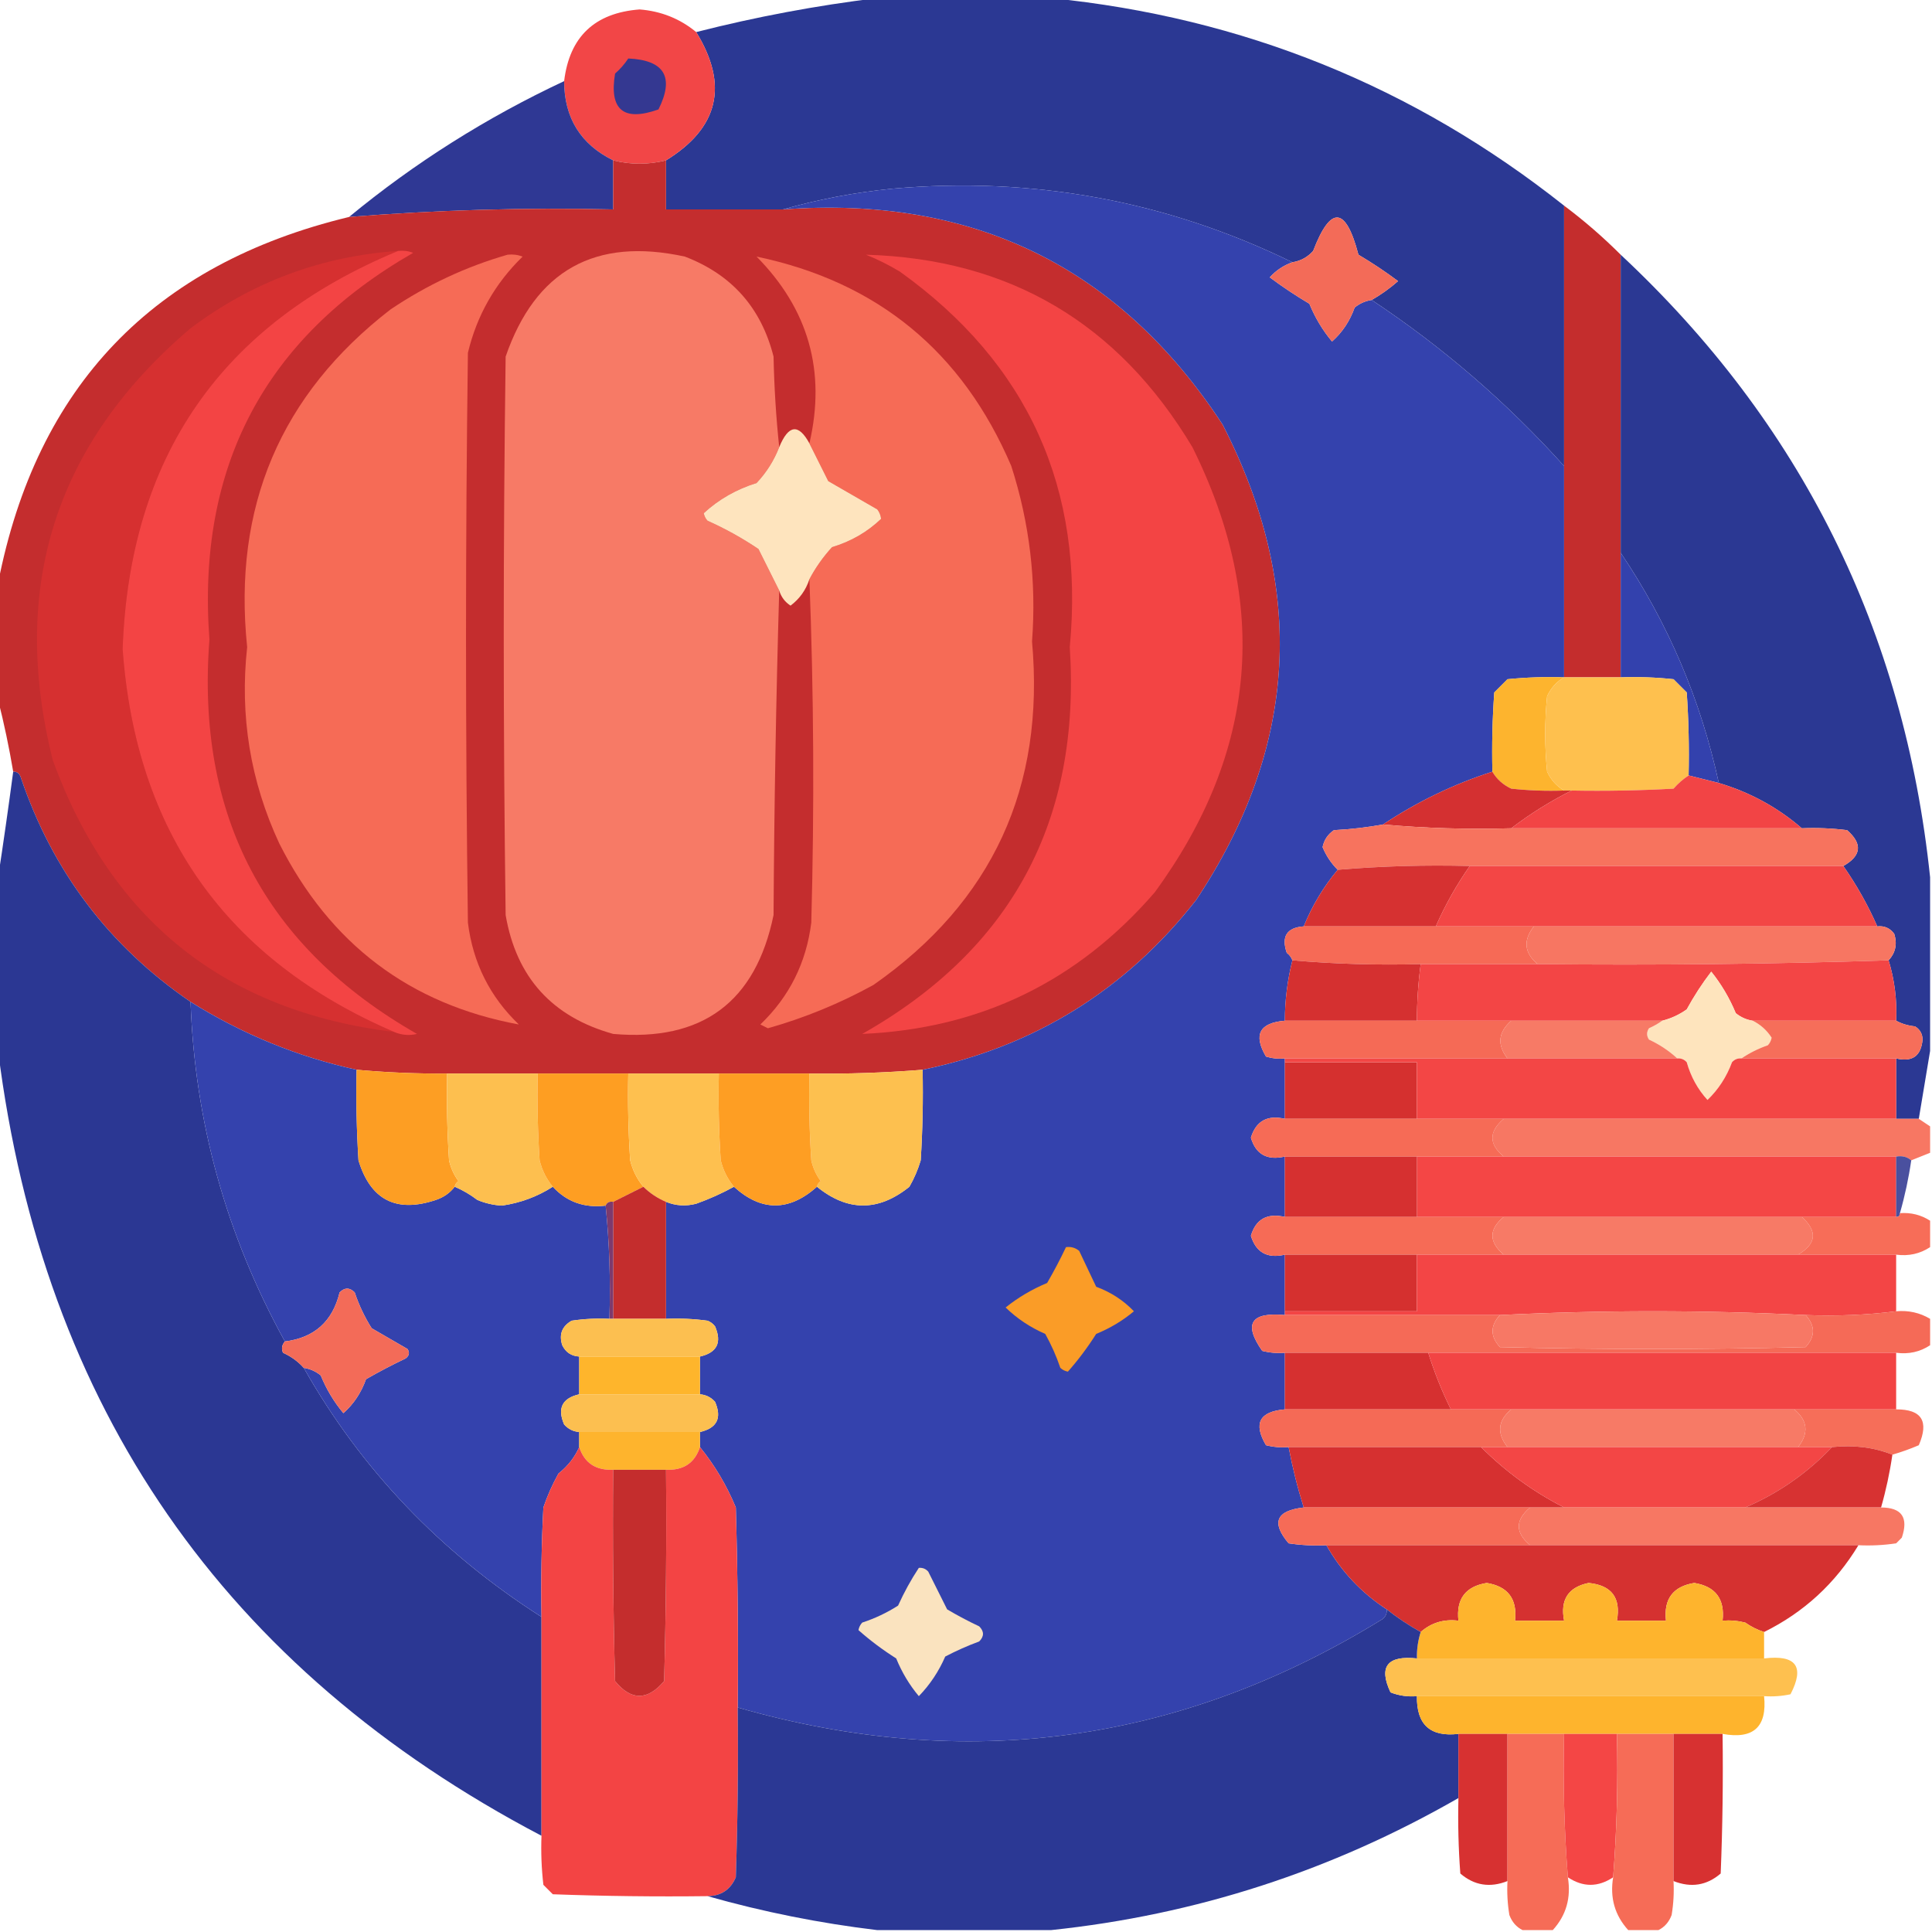 <?xml version="1.0" encoding="UTF-8"?>
<!DOCTYPE svg PUBLIC "-//W3C//DTD SVG 1.1//EN" "http://www.w3.org/Graphics/SVG/1.1/DTD/svg11.dtd">
<svg xmlns="http://www.w3.org/2000/svg" version="1.1" width="512px" height="512px" style="shape-rendering:geometricPrecision; text-rendering:geometricPrecision; image-rendering:optimizeQuality; fill-rule:evenodd; clip-rule:evenodd" xmlns:xlink="http://www.w3.org/1999/xlink">
<g><path style="opacity:0.996" fill="#2b3893" d="M 232.5,-0.5 C 247.833,-0.5 263.167,-0.5 278.5,-0.5C 329.328,4.592 374.662,22.925 414.5,54.5C 414.5,77.5 414.5,100.5 414.5,123.5C 399.295,106.619 382.295,91.953 363.5,79.5C 365.98,78.088 368.313,76.422 370.5,74.5C 367.159,72.004 363.659,69.671 360,67.5C 356.652,54.7 352.652,54.367 348,66.5C 346.512,68.16 344.679,69.16 342.5,69.5C 309.149,53.216 273.815,46.716 236.5,50C 226.537,50.991 216.871,52.824 207.5,55.5C 197.167,55.5 186.833,55.5 176.5,55.5C 176.5,51.167 176.5,46.833 176.5,42.5C 190.476,33.894 193.142,22.561 184.5,8.5C 200.433,4.445 216.433,1.445 232.5,-0.5 Z"/></g>
<g><path style="opacity:0.988" fill="#f14445" d="M 184.5,8.5 C 193.142,22.561 190.476,33.894 176.5,42.5C 171.809,43.673 167.142,43.673 162.5,42.5C 153.863,38.237 149.53,31.237 149.5,21.5C 150.919,9.749 157.586,3.416 169.5,2.5C 175.201,2.951 180.201,4.951 184.5,8.5 Z"/></g>
<g><path style="opacity:1" fill="#343891" d="M 166.5,15.5 C 176.11,15.936 178.776,20.436 174.5,29C 165.242,32.295 161.409,29.128 163,19.5C 164.376,18.295 165.542,16.962 166.5,15.5 Z"/></g>
<g><path style="opacity:0.99" fill="#2e3793" d="M 149.5,21.5 C 149.53,31.237 153.863,38.237 162.5,42.5C 162.5,46.833 162.5,51.167 162.5,55.5C 139.109,54.972 115.775,55.639 92.5,57.5C 109.876,43.163 128.876,31.163 149.5,21.5 Z"/></g>
<g><path style="opacity:0.996" fill="#c42d2e" d="M 162.5,42.5 C 167.142,43.673 171.809,43.673 176.5,42.5C 176.5,46.833 176.5,51.167 176.5,55.5C 186.833,55.5 197.167,55.5 207.5,55.5C 257.841,51.756 296.674,70.756 324,112.5C 346.329,155.878 343.995,197.878 317,238.5C 298.313,262.358 274.147,277.358 244.5,283.5C 234.521,284.296 224.521,284.629 214.5,284.5C 206.5,284.5 198.5,284.5 190.5,284.5C 182.5,284.5 174.5,284.5 166.5,284.5C 158.5,284.5 150.5,284.5 142.5,284.5C 134.5,284.5 126.5,284.5 118.5,284.5C 110.479,284.558 102.479,284.224 94.5,283.5C 78.875,280.064 64.209,274.064 50.5,265.5C 28.92,250.739 13.92,230.906 5.5,206C 5.164,204.97 4.497,204.47 3.5,204.5C 2.401,197.996 1.067,191.663 -0.5,185.5C -0.5,175.167 -0.5,164.833 -0.5,154.5C 9.676,102.322 40.676,69.988 92.5,57.5C 115.775,55.639 139.109,54.972 162.5,55.5C 162.5,51.167 162.5,46.833 162.5,42.5 Z"/></g>
<g><path style="opacity:1" fill="#3442ad" d="M 342.5,69.5 C 340.147,70.34 338.147,71.674 336.5,73.5C 339.841,75.996 343.341,78.329 347,80.5C 348.509,84.194 350.509,87.527 353,90.5C 355.711,88.108 357.711,85.108 359,81.5C 360.33,80.418 361.83,79.751 363.5,79.5C 382.295,91.953 399.295,106.619 414.5,123.5C 414.5,142.167 414.5,160.833 414.5,179.5C 409.489,179.334 404.489,179.501 399.5,180C 398.333,181.167 397.167,182.333 396,183.5C 395.5,190.492 395.334,197.492 395.5,204.5C 385.206,207.814 375.539,212.48 366.5,218.5C 362.25,219.272 357.917,219.772 353.5,220C 351.876,221.117 350.876,222.617 350.5,224.5C 351.432,226.765 352.765,228.765 354.5,230.5C 350.745,235.003 347.745,240.003 345.5,245.5C 341.024,245.822 339.524,248.156 341,252.5C 341.717,253.044 342.217,253.711 342.5,254.5C 341.183,259.737 340.517,265.07 340.5,270.5C 333.762,271.061 332.095,274.228 335.5,280C 337.134,280.494 338.801,280.66 340.5,280.5C 340.5,280.833 340.5,281.167 340.5,281.5C 340.5,286.5 340.5,291.5 340.5,296.5C 335.855,295.416 332.855,297.083 331.5,301.5C 332.804,305.919 335.804,307.586 340.5,306.5C 340.5,311.833 340.5,317.167 340.5,322.5C 335.804,321.414 332.804,323.081 331.5,327.5C 332.855,331.917 335.855,333.584 340.5,332.5C 340.5,337.5 340.5,342.5 340.5,347.5C 340.5,347.833 340.5,348.167 340.5,348.5C 331.47,347.66 329.47,350.827 334.5,358C 336.473,358.495 338.473,358.662 340.5,358.5C 340.5,363.5 340.5,368.5 340.5,373.5C 333.762,374.061 332.095,377.228 335.5,383C 337.473,383.495 339.473,383.662 341.5,383.5C 342.519,388.911 343.853,394.244 345.5,399.5C 338.179,400.319 336.846,403.486 341.5,409C 344.817,409.498 348.15,409.665 351.5,409.5C 355.452,416.453 360.786,422.12 367.5,426.5C 367.586,427.496 367.252,428.329 366.5,429C 313.014,462.024 256.014,469.857 195.5,452.5C 195.667,434.83 195.5,417.164 195,399.5C 192.579,393.648 189.413,388.315 185.5,383.5C 185.5,382.167 185.5,380.833 185.5,379.5C 190.018,378.464 191.352,375.797 189.5,371.5C 188.423,370.295 187.09,369.628 185.5,369.5C 185.5,366.167 185.5,362.833 185.5,359.5C 190.018,358.464 191.352,355.797 189.5,351.5C 188.975,350.808 188.308,350.308 187.5,350C 183.848,349.501 180.182,349.335 176.5,349.5C 176.5,339.167 176.5,328.833 176.5,318.5C 179.073,319.555 181.739,319.722 184.5,319C 188.004,317.746 191.337,316.246 194.5,314.5C 201.761,321.089 209.094,321.089 216.5,314.5C 224.635,321.111 232.802,321.111 241,314.5C 242.275,312.283 243.275,309.949 244,307.5C 244.5,299.507 244.666,291.507 244.5,283.5C 274.147,277.358 298.313,262.358 317,238.5C 343.995,197.878 346.329,155.878 324,112.5C 296.674,70.756 257.841,51.756 207.5,55.5C 216.871,52.824 226.537,50.991 236.5,50C 273.815,46.716 309.149,53.216 342.5,69.5 Z"/></g>
<g><path style="opacity:0.996" fill="#c42d2d" d="M 414.5,54.5 C 419.821,58.489 424.821,62.822 429.5,67.5C 429.5,93.833 429.5,120.167 429.5,146.5C 429.5,157.5 429.5,168.5 429.5,179.5C 424.5,179.5 419.5,179.5 414.5,179.5C 414.5,160.833 414.5,142.167 414.5,123.5C 414.5,100.5 414.5,77.5 414.5,54.5 Z"/></g>
<g><path style="opacity:1" fill="#f36b58" d="M 363.5,79.5 C 361.83,79.751 360.33,80.418 359,81.5C 357.711,85.108 355.711,88.108 353,90.5C 350.509,87.527 348.509,84.194 347,80.5C 343.341,78.329 339.841,75.996 336.5,73.5C 338.147,71.674 340.147,70.34 342.5,69.5C 344.679,69.16 346.512,68.16 348,66.5C 352.652,54.367 356.652,54.7 360,67.5C 363.659,69.671 367.159,72.004 370.5,74.5C 368.313,76.422 365.98,78.088 363.5,79.5 Z"/></g>
<g><path style="opacity:1" fill="#f77a66" d="M 206.5,118.5 C 205.119,122.049 203.119,125.216 200.5,128C 195.126,129.679 190.46,132.346 186.5,136C 186.645,136.772 186.978,137.439 187.5,138C 192.242,140.12 196.742,142.62 201,145.5C 202.847,149.193 204.68,152.86 206.5,156.5C 205.668,184.997 205.168,213.664 205,242.5C 200.249,265.573 186.082,276.073 162.5,274C 146.331,269.499 136.831,258.999 134,242.5C 133.333,193.167 133.333,143.833 134,94.5C 141.894,71.633 157.727,62.799 181.5,68C 193.899,72.736 201.733,81.569 205,94.5C 205.171,102.677 205.671,110.677 206.5,118.5 Z"/></g>
<g><path style="opacity:1" fill="#f34444" d="M 229.5,67.5 C 267.495,68.607 296.329,85.607 316,118.5C 336.582,159.915 333.249,199.248 306,236.5C 285.535,260.149 259.702,272.649 228.5,274C 268.147,251.554 286.48,217.387 283.5,171.5C 287.47,129.515 272.47,96.348 238.5,72C 235.589,70.239 232.589,68.739 229.5,67.5 Z"/></g>
<g><path style="opacity:1" fill="#d63030" d="M 105.5,66.5 C 58.651,85.884 34.318,121.051 32.5,172C 35.99,220.511 59.99,254.345 104.5,273.5C 59.678,267.997 29.512,243.997 14,201.5C 2.497,155.648 14.664,117.481 50.5,87C 66.821,74.727 85.154,67.894 105.5,66.5 Z"/></g>
<g><path style="opacity:1" fill="#f66b56" d="M 134.5,67.5 C 135.873,67.343 137.207,67.51 138.5,68C 131.202,75.095 126.369,83.595 124,93.5C 123.333,143.833 123.333,194.167 124,244.5C 125.319,255.139 129.819,264.139 137.5,271.5C 108.599,266.142 87.432,250.142 74,223.5C 66.336,207.004 63.502,189.671 65.5,171.5C 61.655,134.386 74.322,104.552 103.5,82C 113.151,75.505 123.484,70.672 134.5,67.5 Z"/></g>
<g><path style="opacity:1" fill="#f66b56" d="M 214.5,153.5 C 216.121,150.433 218.121,147.599 220.5,145C 225.527,143.493 229.86,140.993 233.5,137.5C 233.392,136.558 233.059,135.725 232.5,135C 228.167,132.5 223.833,130 219.5,127.5C 217.82,124.14 216.153,120.807 214.5,117.5C 218.943,98.442 214.277,81.942 200.5,68C 232.549,74.702 255.049,93.202 268,123.5C 272.862,138.616 274.695,154.116 273.5,170C 276.972,208.655 262.972,238.988 231.5,261C 222.593,265.912 213.26,269.746 203.5,272.5C 202.833,272.167 202.167,271.833 201.5,271.5C 209.181,264.139 213.681,255.139 215,244.5C 215.831,213.997 215.664,183.664 214.5,153.5 Z"/></g>
<g><path style="opacity:0.993" fill="#2b3893" d="M 429.5,67.5 C 477.322,112.146 504.656,167.146 511.5,232.5C 511.5,247.833 511.5,263.167 511.5,278.5C 510.505,284.404 509.505,290.404 508.5,296.5C 506.5,296.5 504.5,296.5 502.5,296.5C 502.5,291.167 502.5,285.833 502.5,280.5C 506.789,281.517 509.122,279.85 509.5,275.5C 509.471,273.971 508.804,272.804 507.5,272C 505.618,271.802 503.952,271.302 502.5,270.5C 502.754,265.031 502.087,259.697 500.5,254.5C 502.333,252.504 502.833,250.171 502,247.5C 500.89,245.963 499.39,245.297 497.5,245.5C 495.007,239.843 492.007,234.51 488.5,229.5C 493.304,226.788 493.637,223.622 489.5,220C 485.514,219.501 481.514,219.334 477.5,219.5C 471.099,213.963 463.766,209.963 455.5,207.5C 450.699,185.402 442.032,165.068 429.5,146.5C 429.5,120.167 429.5,93.833 429.5,67.5 Z"/></g>
<g><path style="opacity:1" fill="#f34444" d="M 105.5,66.5 C 106.873,66.343 108.207,66.51 109.5,67C 70.102,89.619 52.102,123.786 55.5,169.5C 51.911,216.166 70.245,251 110.5,274C 108.455,274.49 106.455,274.323 104.5,273.5C 59.99,254.345 35.99,220.511 32.5,172C 34.318,121.051 58.651,85.884 105.5,66.5 Z"/></g>
<g><path style="opacity:1" fill="#fee4be" d="M 214.5,117.5 C 216.153,120.807 217.82,124.14 219.5,127.5C 223.833,130 228.167,132.5 232.5,135C 233.059,135.725 233.392,136.558 233.5,137.5C 229.86,140.993 225.527,143.493 220.5,145C 218.121,147.599 216.121,150.433 214.5,153.5C 213.567,156.37 211.9,158.704 209.5,160.5C 208.016,159.533 207.016,158.2 206.5,156.5C 204.68,152.86 202.847,149.193 201,145.5C 196.742,142.62 192.242,140.12 187.5,138C 186.978,137.439 186.645,136.772 186.5,136C 190.46,132.346 195.126,129.679 200.5,128C 203.119,125.216 205.119,122.049 206.5,118.5C 208.955,112.529 211.622,112.196 214.5,117.5 Z"/></g>
<g><path style="opacity:1" fill="#3341ad" d="M 429.5,146.5 C 442.032,165.068 450.699,185.402 455.5,207.5C 452.833,206.833 450.167,206.167 447.5,205.5C 447.666,198.159 447.5,190.826 447,183.5C 445.833,182.333 444.667,181.167 443.5,180C 438.845,179.501 434.179,179.334 429.5,179.5C 429.5,168.5 429.5,157.5 429.5,146.5 Z"/></g>
<g><path style="opacity:1" fill="#fdb42e" d="M 414.5,179.5 C 412.525,180.646 411.025,182.313 410,184.5C 409.333,191.167 409.333,197.833 410,204.5C 411.025,206.687 412.525,208.354 414.5,209.5C 409.821,209.666 405.155,209.499 400.5,209C 398.313,207.975 396.646,206.475 395.5,204.5C 395.334,197.492 395.5,190.492 396,183.5C 397.167,182.333 398.333,181.167 399.5,180C 404.489,179.501 409.489,179.334 414.5,179.5 Z"/></g>
<g><path style="opacity:1" fill="#fec04e" d="M 414.5,179.5 C 419.5,179.5 424.5,179.5 429.5,179.5C 434.179,179.334 438.845,179.501 443.5,180C 444.667,181.167 445.833,182.333 447,183.5C 447.5,190.826 447.666,198.159 447.5,205.5C 446.038,206.458 444.705,207.624 443.5,209C 434.506,209.5 425.506,209.666 416.5,209.5C 415.833,209.5 415.167,209.5 414.5,209.5C 412.525,208.354 411.025,206.687 410,204.5C 409.333,197.833 409.333,191.167 410,184.5C 411.025,182.313 412.525,180.646 414.5,179.5 Z"/></g>
<g><path style="opacity:1" fill="#d43031" d="M 395.5,204.5 C 396.646,206.475 398.313,207.975 400.5,209C 405.155,209.499 409.821,209.666 414.5,209.5C 415.167,209.5 415.833,209.5 416.5,209.5C 410.863,212.32 405.53,215.653 400.5,219.5C 388.988,219.828 377.654,219.495 366.5,218.5C 375.539,212.48 385.206,207.814 395.5,204.5 Z"/></g>
<g><path style="opacity:1" fill="#f24445" d="M 447.5,205.5 C 450.167,206.167 452.833,206.833 455.5,207.5C 463.766,209.963 471.099,213.963 477.5,219.5C 451.833,219.5 426.167,219.5 400.5,219.5C 405.53,215.653 410.863,212.32 416.5,209.5C 425.506,209.666 434.506,209.5 443.5,209C 444.705,207.624 446.038,206.458 447.5,205.5 Z"/></g>
<g><path style="opacity:0.995" fill="#2b3793" d="M 3.5,204.5 C 4.497,204.47 5.164,204.97 5.5,206C 13.92,230.906 28.92,250.739 50.5,265.5C 51.626,297.319 59.959,327.319 75.5,355.5C 74.697,356.423 74.53,357.423 75,358.5C 77.167,359.488 79,360.821 80.5,362.5C 95.704,389.386 116.704,411.386 143.5,428.5C 143.5,447.833 143.5,467.167 143.5,486.5C 59.397,442.332 11.397,372.999 -0.5,278.5C -0.5,263.167 -0.5,247.833 -0.5,232.5C 0.907,223.314 2.241,213.981 3.5,204.5 Z"/></g>
<g><path style="opacity:1" fill="#f7735e" d="M 366.5,218.5 C 377.654,219.495 388.988,219.828 400.5,219.5C 426.167,219.5 451.833,219.5 477.5,219.5C 481.514,219.334 485.514,219.501 489.5,220C 493.637,223.622 493.304,226.788 488.5,229.5C 455.5,229.5 422.5,229.5 389.5,229.5C 377.753,229.189 366.086,229.522 354.5,230.5C 352.765,228.765 351.432,226.765 350.5,224.5C 350.876,222.617 351.876,221.117 353.5,220C 357.917,219.772 362.25,219.272 366.5,218.5 Z"/></g>
<g><path style="opacity:1" fill="#d63131" d="M 389.5,229.5 C 385.993,234.51 382.993,239.843 380.5,245.5C 368.833,245.5 357.167,245.5 345.5,245.5C 347.745,240.003 350.745,235.003 354.5,230.5C 366.086,229.522 377.753,229.189 389.5,229.5 Z"/></g>
<g><path style="opacity:1" fill="#f34645" d="M 389.5,229.5 C 422.5,229.5 455.5,229.5 488.5,229.5C 492.007,234.51 495.007,239.843 497.5,245.5C 467.167,245.5 436.833,245.5 406.5,245.5C 397.833,245.5 389.167,245.5 380.5,245.5C 382.993,239.843 385.993,234.51 389.5,229.5 Z"/></g>
<g><path style="opacity:1" fill="#f66a56" d="M 345.5,245.5 C 357.167,245.5 368.833,245.5 380.5,245.5C 389.167,245.5 397.833,245.5 406.5,245.5C 403.593,249.193 403.927,252.526 407.5,255.5C 397.167,255.5 386.833,255.5 376.5,255.5C 365.086,255.811 353.752,255.477 342.5,254.5C 342.217,253.711 341.717,253.044 341,252.5C 339.524,248.156 341.024,245.822 345.5,245.5 Z"/></g>
<g><path style="opacity:1" fill="#f77662" d="M 406.5,245.5 C 436.833,245.5 467.167,245.5 497.5,245.5C 499.39,245.297 500.89,245.963 502,247.5C 502.833,250.171 502.333,252.504 500.5,254.5C 469.573,255.492 438.573,255.825 407.5,255.5C 403.927,252.526 403.593,249.193 406.5,245.5 Z"/></g>
<g><path style="opacity:1" fill="#d53030" d="M 342.5,254.5 C 353.752,255.477 365.086,255.811 376.5,255.5C 375.836,260.473 375.503,265.473 375.5,270.5C 363.833,270.5 352.167,270.5 340.5,270.5C 340.517,265.07 341.183,259.737 342.5,254.5 Z"/></g>
<g><path style="opacity:1" fill="#f34545" d="M 500.5,254.5 C 502.087,259.697 502.754,265.031 502.5,270.5C 489.833,270.5 477.167,270.5 464.5,270.5C 462.83,270.249 461.33,269.582 460,268.5C 458.322,264.468 456.156,260.801 453.5,257.5C 451.098,260.626 448.931,263.96 447,267.5C 445.007,268.914 442.84,269.914 440.5,270.5C 427.167,270.5 413.833,270.5 400.5,270.5C 392.167,270.5 383.833,270.5 375.5,270.5C 375.503,265.473 375.836,260.473 376.5,255.5C 386.833,255.5 397.167,255.5 407.5,255.5C 438.573,255.825 469.573,255.492 500.5,254.5 Z"/></g>
<g><path style="opacity:1" fill="#fee4bd" d="M 464.5,270.5 C 466.572,271.538 468.239,273.038 469.5,275C 469.355,275.772 469.022,276.439 468.5,277C 465.931,277.898 463.598,279.065 461.5,280.5C 460.504,280.414 459.671,280.748 459,281.5C 457.566,285.382 455.4,288.715 452.5,291.5C 449.907,288.652 448.074,285.319 447,281.5C 446.329,280.748 445.496,280.414 444.5,280.5C 442.324,278.485 439.824,276.818 437,275.5C 436.333,274.5 436.333,273.5 437,272.5C 438.302,271.915 439.469,271.249 440.5,270.5C 442.84,269.914 445.007,268.914 447,267.5C 448.931,263.96 451.098,260.626 453.5,257.5C 456.156,260.801 458.322,264.468 460,268.5C 461.33,269.582 462.83,270.249 464.5,270.5 Z"/></g>
<g><path style="opacity:1" fill="#3442ad" d="M 50.5,265.5 C 64.209,274.064 78.875,280.064 94.5,283.5C 94.334,291.507 94.5,299.507 95,307.5C 98.189,318.009 105.023,321.509 115.5,318C 117.584,317.303 119.251,316.136 120.5,314.5C 122.609,315.391 124.609,316.558 126.5,318C 128.581,318.869 130.747,319.369 133,319.5C 137.904,318.793 142.404,317.126 146.5,314.5C 150.199,318.513 154.865,320.18 160.5,319.5C 161.494,329.319 161.827,339.319 161.5,349.5C 158.15,349.335 154.817,349.502 151.5,350C 148.92,351.481 148.087,353.648 149,356.5C 149.918,358.376 151.418,359.376 153.5,359.5C 153.5,362.833 153.5,366.167 153.5,369.5C 148.982,370.536 147.648,373.203 149.5,377.5C 150.577,378.705 151.91,379.372 153.5,379.5C 153.5,380.833 153.5,382.167 153.5,383.5C 152.287,386.225 150.454,388.559 148,390.5C 146.392,393.382 145.059,396.382 144,399.5C 143.5,409.161 143.334,418.828 143.5,428.5C 116.704,411.386 95.704,389.386 80.5,362.5C 82.17,362.751 83.67,363.418 85,364.5C 86.509,368.194 88.509,371.527 91,374.5C 93.711,372.108 95.711,369.108 97,365.5C 100.421,363.539 103.921,361.706 107.5,360C 108.451,359.282 108.617,358.449 108,357.5C 104.833,355.667 101.667,353.833 98.5,352C 96.618,349.022 95.118,345.855 94,342.5C 92.667,341.167 91.333,341.167 90,342.5C 88.139,350.197 83.305,354.53 75.5,355.5C 59.959,327.319 51.626,297.319 50.5,265.5 Z"/></g>
<g><path style="opacity:1" fill="#f56a56" d="M 340.5,270.5 C 352.167,270.5 363.833,270.5 375.5,270.5C 383.833,270.5 392.167,270.5 400.5,270.5C 397.021,273.552 396.687,276.886 399.5,280.5C 379.833,280.5 360.167,280.5 340.5,280.5C 338.801,280.66 337.134,280.494 335.5,280C 332.095,274.228 333.762,271.061 340.5,270.5 Z"/></g>
<g><path style="opacity:1" fill="#f77a66" d="M 400.5,270.5 C 413.833,270.5 427.167,270.5 440.5,270.5C 439.469,271.249 438.302,271.915 437,272.5C 436.333,273.5 436.333,274.5 437,275.5C 439.824,276.818 442.324,278.485 444.5,280.5C 429.5,280.5 414.5,280.5 399.5,280.5C 396.687,276.886 397.021,273.552 400.5,270.5 Z"/></g>
<g><path style="opacity:1" fill="#f66e5a" d="M 464.5,270.5 C 477.167,270.5 489.833,270.5 502.5,270.5C 503.952,271.302 505.618,271.802 507.5,272C 508.804,272.804 509.471,273.971 509.5,275.5C 509.122,279.85 506.789,281.517 502.5,280.5C 488.833,280.5 475.167,280.5 461.5,280.5C 463.598,279.065 465.931,277.898 468.5,277C 469.022,276.439 469.355,275.772 469.5,275C 468.239,273.038 466.572,271.538 464.5,270.5 Z"/></g>
<g><path style="opacity:1" fill="#d5302f" d="M 340.5,281.5 C 352.167,281.5 363.833,281.5 375.5,281.5C 375.5,286.5 375.5,291.5 375.5,296.5C 363.833,296.5 352.167,296.5 340.5,296.5C 340.5,291.5 340.5,286.5 340.5,281.5 Z"/></g>
<g><path style="opacity:1" fill="#f34645" d="M 340.5,281.5 C 340.5,281.167 340.5,280.833 340.5,280.5C 360.167,280.5 379.833,280.5 399.5,280.5C 414.5,280.5 429.5,280.5 444.5,280.5C 445.496,280.414 446.329,280.748 447,281.5C 448.074,285.319 449.907,288.652 452.5,291.5C 455.4,288.715 457.566,285.382 459,281.5C 459.671,280.748 460.504,280.414 461.5,280.5C 475.167,280.5 488.833,280.5 502.5,280.5C 502.5,285.833 502.5,291.167 502.5,296.5C 467.833,296.5 433.167,296.5 398.5,296.5C 390.833,296.5 383.167,296.5 375.5,296.5C 375.5,291.5 375.5,286.5 375.5,281.5C 363.833,281.5 352.167,281.5 340.5,281.5 Z"/></g>
<g><path style="opacity:1" fill="#fd9e23" d="M 94.5,283.5 C 102.479,284.224 110.479,284.558 118.5,284.5C 118.334,292.174 118.5,299.841 119,307.5C 119.45,309.519 120.283,311.352 121.5,313C 120.944,313.383 120.611,313.883 120.5,314.5C 119.251,316.136 117.584,317.303 115.5,318C 105.023,321.509 98.189,318.009 95,307.5C 94.5,299.507 94.334,291.507 94.5,283.5 Z"/></g>
<g><path style="opacity:1" fill="#fdc04f" d="M 244.5,283.5 C 244.666,291.507 244.5,299.507 244,307.5C 243.275,309.949 242.275,312.283 241,314.5C 232.802,321.111 224.635,321.111 216.5,314.5C 216.611,313.883 216.944,313.383 217.5,313C 216.283,311.352 215.45,309.519 215,307.5C 214.5,299.841 214.334,292.174 214.5,284.5C 224.521,284.629 234.521,284.296 244.5,283.5 Z"/></g>
<g><path style="opacity:1" fill="#fdbf4f" d="M 118.5,284.5 C 126.5,284.5 134.5,284.5 142.5,284.5C 142.334,292.174 142.5,299.841 143,307.5C 143.653,310.139 144.82,312.473 146.5,314.5C 142.404,317.126 137.904,318.793 133,319.5C 130.747,319.369 128.581,318.869 126.5,318C 124.609,316.558 122.609,315.391 120.5,314.5C 120.611,313.883 120.944,313.383 121.5,313C 120.283,311.352 119.45,309.519 119,307.5C 118.5,299.841 118.334,292.174 118.5,284.5 Z"/></g>
<g><path style="opacity:1" fill="#fe9e22" d="M 142.5,284.5 C 150.5,284.5 158.5,284.5 166.5,284.5C 166.334,292.174 166.5,299.841 167,307.5C 167.653,310.139 168.82,312.473 170.5,314.5C 167.86,315.82 165.193,317.153 162.5,318.5C 161.508,318.328 160.842,318.662 160.5,319.5C 154.865,320.18 150.199,318.513 146.5,314.5C 144.82,312.473 143.653,310.139 143,307.5C 142.5,299.841 142.334,292.174 142.5,284.5 Z"/></g>
<g><path style="opacity:1" fill="#fec04f" d="M 166.5,284.5 C 174.5,284.5 182.5,284.5 190.5,284.5C 190.334,292.174 190.5,299.841 191,307.5C 191.653,310.139 192.82,312.473 194.5,314.5C 191.337,316.246 188.004,317.746 184.5,319C 181.739,319.722 179.073,319.555 176.5,318.5C 174.205,317.525 172.205,316.192 170.5,314.5C 168.82,312.473 167.653,310.139 167,307.5C 166.5,299.841 166.334,292.174 166.5,284.5 Z"/></g>
<g><path style="opacity:1" fill="#fe9e23" d="M 190.5,284.5 C 198.5,284.5 206.5,284.5 214.5,284.5C 214.334,292.174 214.5,299.841 215,307.5C 215.45,309.519 216.283,311.352 217.5,313C 216.944,313.383 216.611,313.883 216.5,314.5C 209.094,321.089 201.761,321.089 194.5,314.5C 192.82,312.473 191.653,310.139 191,307.5C 190.5,299.841 190.334,292.174 190.5,284.5 Z"/></g>
<g><path style="opacity:1" fill="#f77763" d="M 398.5,296.5 C 433.167,296.5 467.833,296.5 502.5,296.5C 504.5,296.5 506.5,296.5 508.5,296.5C 509.5,297.167 510.5,297.833 511.5,298.5C 511.5,300.833 511.5,303.167 511.5,305.5C 509.833,306.167 508.167,306.833 506.5,307.5C 505.432,306.566 504.099,306.232 502.5,306.5C 467.833,306.5 433.167,306.5 398.5,306.5C 394.518,303.214 394.518,299.88 398.5,296.5 Z"/></g>
<g><path style="opacity:1" fill="#f66b56" d="M 340.5,296.5 C 352.167,296.5 363.833,296.5 375.5,296.5C 383.167,296.5 390.833,296.5 398.5,296.5C 394.518,299.88 394.518,303.214 398.5,306.5C 390.833,306.5 383.167,306.5 375.5,306.5C 363.833,306.5 352.167,306.5 340.5,306.5C 335.804,307.586 332.804,305.919 331.5,301.5C 332.855,297.083 335.855,295.416 340.5,296.5 Z"/></g>
<g><path style="opacity:1" fill="#f44645" d="M 375.5,306.5 C 383.167,306.5 390.833,306.5 398.5,306.5C 433.167,306.5 467.833,306.5 502.5,306.5C 502.5,311.833 502.5,317.167 502.5,322.5C 494.167,322.5 485.833,322.5 477.5,322.5C 451.167,322.5 424.833,322.5 398.5,322.5C 390.833,322.5 383.167,322.5 375.5,322.5C 375.5,317.167 375.5,311.833 375.5,306.5 Z"/></g>
<g><path style="opacity:1" fill="#d63030" d="M 340.5,306.5 C 352.167,306.5 363.833,306.5 375.5,306.5C 375.5,311.833 375.5,317.167 375.5,322.5C 363.833,322.5 352.167,322.5 340.5,322.5C 340.5,317.167 340.5,311.833 340.5,306.5 Z"/></g>
<g><path style="opacity:0.872" fill="#303792" d="M 502.5,306.5 C 504.099,306.232 505.432,306.566 506.5,307.5C 505.815,312.239 504.815,316.905 503.5,321.5C 503.5,322.167 503.167,322.5 502.5,322.5C 502.5,317.167 502.5,311.833 502.5,306.5 Z"/></g>
<g><path style="opacity:1" fill="#c42d2d" d="M 170.5,314.5 C 172.205,316.192 174.205,317.525 176.5,318.5C 176.5,328.833 176.5,339.167 176.5,349.5C 171.833,349.5 167.167,349.5 162.5,349.5C 162.5,339.167 162.5,328.833 162.5,318.5C 165.193,317.153 167.86,315.82 170.5,314.5 Z"/></g>
<g><path style="opacity:1" fill="#7d3a6d" d="M 160.5,319.5 C 160.842,318.662 161.508,318.328 162.5,318.5C 162.5,328.833 162.5,339.167 162.5,349.5C 162.167,349.5 161.833,349.5 161.5,349.5C 161.827,339.319 161.494,329.319 160.5,319.5 Z"/></g>
<g><path style="opacity:1" fill="#f66b56" d="M 340.5,322.5 C 352.167,322.5 363.833,322.5 375.5,322.5C 383.167,322.5 390.833,322.5 398.5,322.5C 394.518,325.786 394.518,329.12 398.5,332.5C 390.833,332.5 383.167,332.5 375.5,332.5C 363.833,332.5 352.167,332.5 340.5,332.5C 335.855,333.584 332.855,331.917 331.5,327.5C 332.804,323.081 335.804,321.414 340.5,322.5 Z"/></g>
<g><path style="opacity:1" fill="#f77a66" d="M 398.5,322.5 C 424.833,322.5 451.167,322.5 477.5,322.5C 481.719,326.29 481.386,329.623 476.5,332.5C 450.5,332.5 424.5,332.5 398.5,332.5C 394.518,329.12 394.518,325.786 398.5,322.5 Z"/></g>
<g><path style="opacity:0.988" fill="#f76b56" d="M 503.5,321.5 C 506.421,321.283 509.087,321.949 511.5,323.5C 511.5,325.833 511.5,328.167 511.5,330.5C 508.838,332.268 505.838,332.935 502.5,332.5C 493.833,332.5 485.167,332.5 476.5,332.5C 481.386,329.623 481.719,326.29 477.5,322.5C 485.833,322.5 494.167,322.5 502.5,322.5C 503.167,322.5 503.5,322.167 503.5,321.5 Z"/></g>
<g><path style="opacity:1" fill="#fa9c27" d="M 282.5,330.5 C 283.822,330.33 284.989,330.663 286,331.5C 287.504,334.684 289.004,337.851 290.5,341C 294.382,342.434 297.715,344.6 300.5,347.5C 297.534,349.988 294.201,351.988 290.5,353.5C 288.215,357.106 285.715,360.44 283,363.5C 282.228,363.355 281.561,363.022 281,362.5C 279.941,359.382 278.608,356.382 277,353.5C 273.033,351.774 269.533,349.44 266.5,346.5C 269.801,343.844 273.468,341.678 277.5,340C 279.307,336.885 280.973,333.719 282.5,330.5 Z"/></g>
<g><path style="opacity:1" fill="#d5302f" d="M 340.5,332.5 C 352.167,332.5 363.833,332.5 375.5,332.5C 375.5,337.5 375.5,342.5 375.5,347.5C 363.833,347.5 352.167,347.5 340.5,347.5C 340.5,342.5 340.5,337.5 340.5,332.5 Z"/></g>
<g><path style="opacity:1" fill="#f34545" d="M 375.5,332.5 C 383.167,332.5 390.833,332.5 398.5,332.5C 424.5,332.5 450.5,332.5 476.5,332.5C 485.167,332.5 493.833,332.5 502.5,332.5C 502.5,337.5 502.5,342.5 502.5,347.5C 494.684,348.492 486.684,348.826 478.5,348.5C 451.5,347.167 424.5,347.167 397.5,348.5C 378.5,348.5 359.5,348.5 340.5,348.5C 340.5,348.167 340.5,347.833 340.5,347.5C 352.167,347.5 363.833,347.5 375.5,347.5C 375.5,342.5 375.5,337.5 375.5,332.5 Z"/></g>
<g><path style="opacity:1" fill="#f36b58" d="M 80.5,362.5 C 79,360.821 77.167,359.488 75,358.5C 74.53,357.423 74.697,356.423 75.5,355.5C 83.305,354.53 88.139,350.197 90,342.5C 91.333,341.167 92.667,341.167 94,342.5C 95.118,345.855 96.618,349.022 98.5,352C 101.667,353.833 104.833,355.667 108,357.5C 108.617,358.449 108.451,359.282 107.5,360C 103.921,361.706 100.421,363.539 97,365.5C 95.711,369.108 93.711,372.108 91,374.5C 88.509,371.527 86.509,368.194 85,364.5C 83.67,363.418 82.17,362.751 80.5,362.5 Z"/></g>
<g><path style="opacity:1" fill="#f56a57" d="M 502.5,347.5 C 505.754,347.207 508.754,347.874 511.5,349.5C 511.5,351.833 511.5,354.167 511.5,356.5C 508.838,358.268 505.838,358.935 502.5,358.5C 461.167,358.5 419.833,358.5 378.5,358.5C 365.833,358.5 353.167,358.5 340.5,358.5C 338.473,358.662 336.473,358.495 334.5,358C 329.47,350.827 331.47,347.66 340.5,348.5C 359.5,348.5 378.5,348.5 397.5,348.5C 394.899,351.337 394.899,354.17 397.5,357C 424.5,357.667 451.5,357.667 478.5,357C 481.101,354.17 481.101,351.337 478.5,348.5C 486.684,348.826 494.684,348.492 502.5,347.5 Z"/></g>
<g><path style="opacity:1" fill="#f77865" d="M 478.5,348.5 C 481.101,351.337 481.101,354.17 478.5,357C 451.5,357.667 424.5,357.667 397.5,357C 394.899,354.17 394.899,351.337 397.5,348.5C 424.5,347.167 451.5,347.167 478.5,348.5 Z"/></g>
<g><path style="opacity:1" fill="#fcbf50" d="M 161.5,349.5 C 161.833,349.5 162.167,349.5 162.5,349.5C 167.167,349.5 171.833,349.5 176.5,349.5C 180.182,349.335 183.848,349.501 187.5,350C 188.308,350.308 188.975,350.808 189.5,351.5C 191.352,355.797 190.018,358.464 185.5,359.5C 174.833,359.5 164.167,359.5 153.5,359.5C 151.418,359.376 149.918,358.376 149,356.5C 148.087,353.648 148.92,351.481 151.5,350C 154.817,349.502 158.15,349.335 161.5,349.5 Z"/></g>
<g><path style="opacity:1" fill="#d63030" d="M 340.5,358.5 C 353.167,358.5 365.833,358.5 378.5,358.5C 380.118,363.693 382.118,368.693 384.5,373.5C 369.833,373.5 355.167,373.5 340.5,373.5C 340.5,368.5 340.5,363.5 340.5,358.5 Z"/></g>
<g><path style="opacity:1" fill="#f24444" d="M 378.5,358.5 C 419.833,358.5 461.167,358.5 502.5,358.5C 502.5,363.5 502.5,368.5 502.5,373.5C 493.5,373.5 484.5,373.5 475.5,373.5C 450.5,373.5 425.5,373.5 400.5,373.5C 395.167,373.5 389.833,373.5 384.5,373.5C 382.118,368.693 380.118,363.693 378.5,358.5 Z"/></g>
<g><path style="opacity:1" fill="#feb52c" d="M 153.5,359.5 C 164.167,359.5 174.833,359.5 185.5,359.5C 185.5,362.833 185.5,366.167 185.5,369.5C 174.833,369.5 164.167,369.5 153.5,369.5C 153.5,366.167 153.5,362.833 153.5,359.5 Z"/></g>
<g><path style="opacity:1" fill="#fcbf50" d="M 153.5,369.5 C 164.167,369.5 174.833,369.5 185.5,369.5C 187.09,369.628 188.423,370.295 189.5,371.5C 191.352,375.797 190.018,378.464 185.5,379.5C 174.833,379.5 164.167,379.5 153.5,379.5C 151.91,379.372 150.577,378.705 149.5,377.5C 147.648,373.203 148.982,370.536 153.5,369.5 Z"/></g>
<g><path style="opacity:0.978" fill="#f66b56" d="M 475.5,373.5 C 484.5,373.5 493.5,373.5 502.5,373.5C 509.265,373.464 511.265,376.631 508.5,383C 506.192,383.991 503.859,384.824 501.5,385.5C 496.604,383.554 491.271,382.887 485.5,383.5C 482.5,383.5 479.5,383.5 476.5,383.5C 479.407,379.807 479.073,376.474 475.5,373.5 Z"/></g>
<g><path style="opacity:1" fill="#f56a56" d="M 340.5,373.5 C 355.167,373.5 369.833,373.5 384.5,373.5C 389.833,373.5 395.167,373.5 400.5,373.5C 396.927,376.474 396.593,379.807 399.5,383.5C 397.167,383.5 394.833,383.5 392.5,383.5C 375.5,383.5 358.5,383.5 341.5,383.5C 339.473,383.662 337.473,383.495 335.5,383C 332.095,377.228 333.762,374.061 340.5,373.5 Z"/></g>
<g><path style="opacity:1" fill="#f77a66" d="M 400.5,373.5 C 425.5,373.5 450.5,373.5 475.5,373.5C 479.073,376.474 479.407,379.807 476.5,383.5C 450.833,383.5 425.167,383.5 399.5,383.5C 396.593,379.807 396.927,376.474 400.5,373.5 Z"/></g>
<g><path style="opacity:1" fill="#feb42d" d="M 153.5,379.5 C 164.167,379.5 174.833,379.5 185.5,379.5C 185.5,380.833 185.5,382.167 185.5,383.5C 184.116,387.706 181.116,389.706 176.5,389.5C 171.833,389.5 167.167,389.5 162.5,389.5C 157.884,389.706 154.884,387.706 153.5,383.5C 153.5,382.167 153.5,380.833 153.5,379.5 Z"/></g>
<g><path style="opacity:1" fill="#d63030" d="M 341.5,383.5 C 358.5,383.5 375.5,383.5 392.5,383.5C 398.993,389.994 406.326,395.327 414.5,399.5C 411.5,399.5 408.5,399.5 405.5,399.5C 385.5,399.5 365.5,399.5 345.5,399.5C 343.853,394.244 342.519,388.911 341.5,383.5 Z"/></g>
<g><path style="opacity:1" fill="#f34645" d="M 392.5,383.5 C 394.833,383.5 397.167,383.5 399.5,383.5C 425.167,383.5 450.833,383.5 476.5,383.5C 479.5,383.5 482.5,383.5 485.5,383.5C 478.916,390.422 471.249,395.755 462.5,399.5C 446.5,399.5 430.5,399.5 414.5,399.5C 406.326,395.327 398.993,389.994 392.5,383.5 Z"/></g>
<g><path style="opacity:0.987" fill="#d63030" d="M 485.5,383.5 C 491.271,382.887 496.604,383.554 501.5,385.5C 500.815,390.239 499.815,394.906 498.5,399.5C 486.5,399.5 474.5,399.5 462.5,399.5C 471.249,395.755 478.916,390.422 485.5,383.5 Z"/></g>
<g><path style="opacity:1" fill="#f34444" d="M 153.5,383.5 C 154.884,387.706 157.884,389.706 162.5,389.5C 162.333,408.17 162.5,426.836 163,445.5C 167.251,450.726 171.585,450.726 176,445.5C 176.5,426.836 176.667,408.17 176.5,389.5C 181.116,389.706 184.116,387.706 185.5,383.5C 189.413,388.315 192.579,393.648 195,399.5C 195.5,417.164 195.667,434.83 195.5,452.5C 195.667,467.504 195.5,482.504 195,497.5C 193.59,500.789 191.09,502.456 187.5,502.5C 173.829,502.667 160.163,502.5 146.5,502C 145.667,501.167 144.833,500.333 144,499.5C 143.501,495.179 143.334,490.846 143.5,486.5C 143.5,467.167 143.5,447.833 143.5,428.5C 143.334,418.828 143.5,409.161 144,399.5C 145.059,396.382 146.392,393.382 148,390.5C 150.454,388.559 152.287,386.225 153.5,383.5 Z"/></g>
<g><path style="opacity:1" fill="#c42d2d" d="M 162.5,389.5 C 167.167,389.5 171.833,389.5 176.5,389.5C 176.667,408.17 176.5,426.836 176,445.5C 171.585,450.726 167.251,450.726 163,445.5C 162.5,426.836 162.333,408.17 162.5,389.5 Z"/></g>
<g><path style="opacity:1" fill="#f66b57" d="M 345.5,399.5 C 365.5,399.5 385.5,399.5 405.5,399.5C 401.5,402.833 401.5,406.167 405.5,409.5C 387.5,409.5 369.5,409.5 351.5,409.5C 348.15,409.665 344.817,409.498 341.5,409C 336.846,403.486 338.179,400.319 345.5,399.5 Z"/></g>
<g><path style="opacity:1" fill="#f77763" d="M 405.5,399.5 C 408.5,399.5 411.5,399.5 414.5,399.5C 430.5,399.5 446.5,399.5 462.5,399.5C 474.5,399.5 486.5,399.5 498.5,399.5C 503.989,399.504 505.822,402.171 504,407.5C 503.5,408 503,408.5 502.5,409C 499.183,409.498 495.85,409.665 492.5,409.5C 463.5,409.5 434.5,409.5 405.5,409.5C 401.5,406.167 401.5,402.833 405.5,399.5 Z"/></g>
<g><path style="opacity:0.995" fill="#d53130" d="M 351.5,409.5 C 369.5,409.5 387.5,409.5 405.5,409.5C 434.5,409.5 463.5,409.5 492.5,409.5C 486.397,419.603 478.064,427.27 467.5,432.5C 465.745,431.928 464.078,431.094 462.5,430C 460.527,429.505 458.527,429.338 456.5,429.5C 457.134,423.753 454.634,420.42 449,419.5C 443.366,420.42 440.866,423.753 441.5,429.5C 437.167,429.5 432.833,429.5 428.5,429.5C 429.601,423.437 427.101,420.104 421,419.5C 415.6,420.617 413.433,423.95 414.5,429.5C 410.167,429.5 405.833,429.5 401.5,429.5C 402.134,423.753 399.634,420.42 394,419.5C 388.366,420.42 385.866,423.753 386.5,429.5C 382.662,429.022 379.329,430.022 376.5,432.5C 373.365,430.761 370.365,428.761 367.5,426.5C 360.786,422.12 355.452,416.453 351.5,409.5 Z"/></g>
<g><path style="opacity:1" fill="#fae3bf" d="M 243.5,415.5 C 244.496,415.414 245.329,415.748 246,416.5C 247.667,419.833 249.333,423.167 251,426.5C 253.754,428.127 256.588,429.627 259.5,431C 260.833,432.333 260.833,433.667 259.5,435C 256.417,436.139 253.417,437.472 250.5,439C 248.774,442.967 246.44,446.467 243.5,449.5C 241.012,446.534 239.012,443.201 237.5,439.5C 233.894,437.215 230.56,434.715 227.5,432C 227.645,431.228 227.978,430.561 228.5,430C 231.864,428.901 235.03,427.401 238,425.5C 239.592,421.979 241.425,418.646 243.5,415.5 Z"/></g>
<g><path style="opacity:0.999" fill="#feb42d" d="M 467.5,432.5 C 467.5,434.833 467.5,437.167 467.5,439.5C 436.833,439.5 406.167,439.5 375.5,439.5C 375.448,437.097 375.781,434.764 376.5,432.5C 379.329,430.022 382.662,429.022 386.5,429.5C 385.866,423.753 388.366,420.42 394,419.5C 399.634,420.42 402.134,423.753 401.5,429.5C 405.833,429.5 410.167,429.5 414.5,429.5C 413.433,423.95 415.6,420.617 421,419.5C 427.101,420.104 429.601,423.437 428.5,429.5C 432.833,429.5 437.167,429.5 441.5,429.5C 440.866,423.753 443.366,420.42 449,419.5C 454.634,420.42 457.134,423.753 456.5,429.5C 458.527,429.338 460.527,429.505 462.5,430C 464.078,431.094 465.745,431.928 467.5,432.5 Z"/></g>
<g><path style="opacity:0.996" fill="#2b3894" d="M 367.5,426.5 C 370.365,428.761 373.365,430.761 376.5,432.5C 375.781,434.764 375.448,437.097 375.5,439.5C 367.632,438.672 365.299,441.672 368.5,448.5C 370.747,449.374 373.08,449.708 375.5,449.5C 375.372,457.04 379.039,460.373 386.5,459.5C 386.5,465.167 386.5,470.833 386.5,476.5C 352.902,495.811 316.902,507.478 278.5,511.5C 263.167,511.5 247.833,511.5 232.5,511.5C 217.276,509.685 202.276,506.685 187.5,502.5C 191.09,502.456 193.59,500.789 195,497.5C 195.5,482.504 195.667,467.504 195.5,452.5C 256.014,469.857 313.014,462.024 366.5,429C 367.252,428.329 367.586,427.496 367.5,426.5 Z"/></g>
<g><path style="opacity:0.998" fill="#fec04f" d="M 375.5,439.5 C 406.167,439.5 436.833,439.5 467.5,439.5C 475.993,438.471 478.327,441.637 474.5,449C 472.19,449.497 469.857,449.663 467.5,449.5C 436.833,449.5 406.167,449.5 375.5,449.5C 373.08,449.708 370.747,449.374 368.5,448.5C 365.299,441.672 367.632,438.672 375.5,439.5 Z"/></g>
<g><path style="opacity:0.998" fill="#feb42d" d="M 375.5,449.5 C 406.167,449.5 436.833,449.5 467.5,449.5C 468.333,457.664 464.666,460.998 456.5,459.5C 452.167,459.5 447.833,459.5 443.5,459.5C 438.5,459.5 433.5,459.5 428.5,459.5C 423.833,459.5 419.167,459.5 414.5,459.5C 409.5,459.5 404.5,459.5 399.5,459.5C 395.167,459.5 390.833,459.5 386.5,459.5C 379.039,460.373 375.372,457.04 375.5,449.5 Z"/></g>
<g><path style="opacity:0.987" fill="#d62f2f" d="M 386.5,459.5 C 390.833,459.5 395.167,459.5 399.5,459.5C 399.5,472.5 399.5,485.5 399.5,498.5C 394.855,500.339 390.688,499.672 387,496.5C 386.5,489.842 386.334,483.175 386.5,476.5C 386.5,470.833 386.5,465.167 386.5,459.5 Z"/></g>
<g><path style="opacity:0.991" fill="#f66b56" d="M 399.5,459.5 C 404.5,459.5 409.5,459.5 414.5,459.5C 414.187,472.246 414.52,484.913 415.5,497.5C 416.396,502.915 415.063,507.582 411.5,511.5C 408.833,511.5 406.167,511.5 403.5,511.5C 401.856,510.684 400.69,509.35 400,507.5C 399.502,504.518 399.335,501.518 399.5,498.5C 399.5,485.5 399.5,472.5 399.5,459.5 Z"/></g>
<g><path style="opacity:0.994" fill="#f44645" d="M 414.5,459.5 C 419.167,459.5 423.833,459.5 428.5,459.5C 428.813,472.246 428.48,484.913 427.5,497.5C 423.5,500.167 419.5,500.167 415.5,497.5C 414.52,484.913 414.187,472.246 414.5,459.5 Z"/></g>
<g><path style="opacity:0.989" fill="#f66b56" d="M 428.5,459.5 C 433.5,459.5 438.5,459.5 443.5,459.5C 443.5,472.5 443.5,485.5 443.5,498.5C 443.665,501.518 443.498,504.518 443,507.5C 442.31,509.35 441.144,510.684 439.5,511.5C 436.833,511.5 434.167,511.5 431.5,511.5C 427.937,507.582 426.604,502.915 427.5,497.5C 428.48,484.913 428.813,472.246 428.5,459.5 Z"/></g>
<g><path style="opacity:0.987" fill="#d62f2f" d="M 443.5,459.5 C 447.833,459.5 452.167,459.5 456.5,459.5C 456.667,471.838 456.5,484.171 456,496.5C 452.312,499.672 448.145,500.339 443.5,498.5C 443.5,485.5 443.5,472.5 443.5,459.5 Z"/></g>
</svg>
